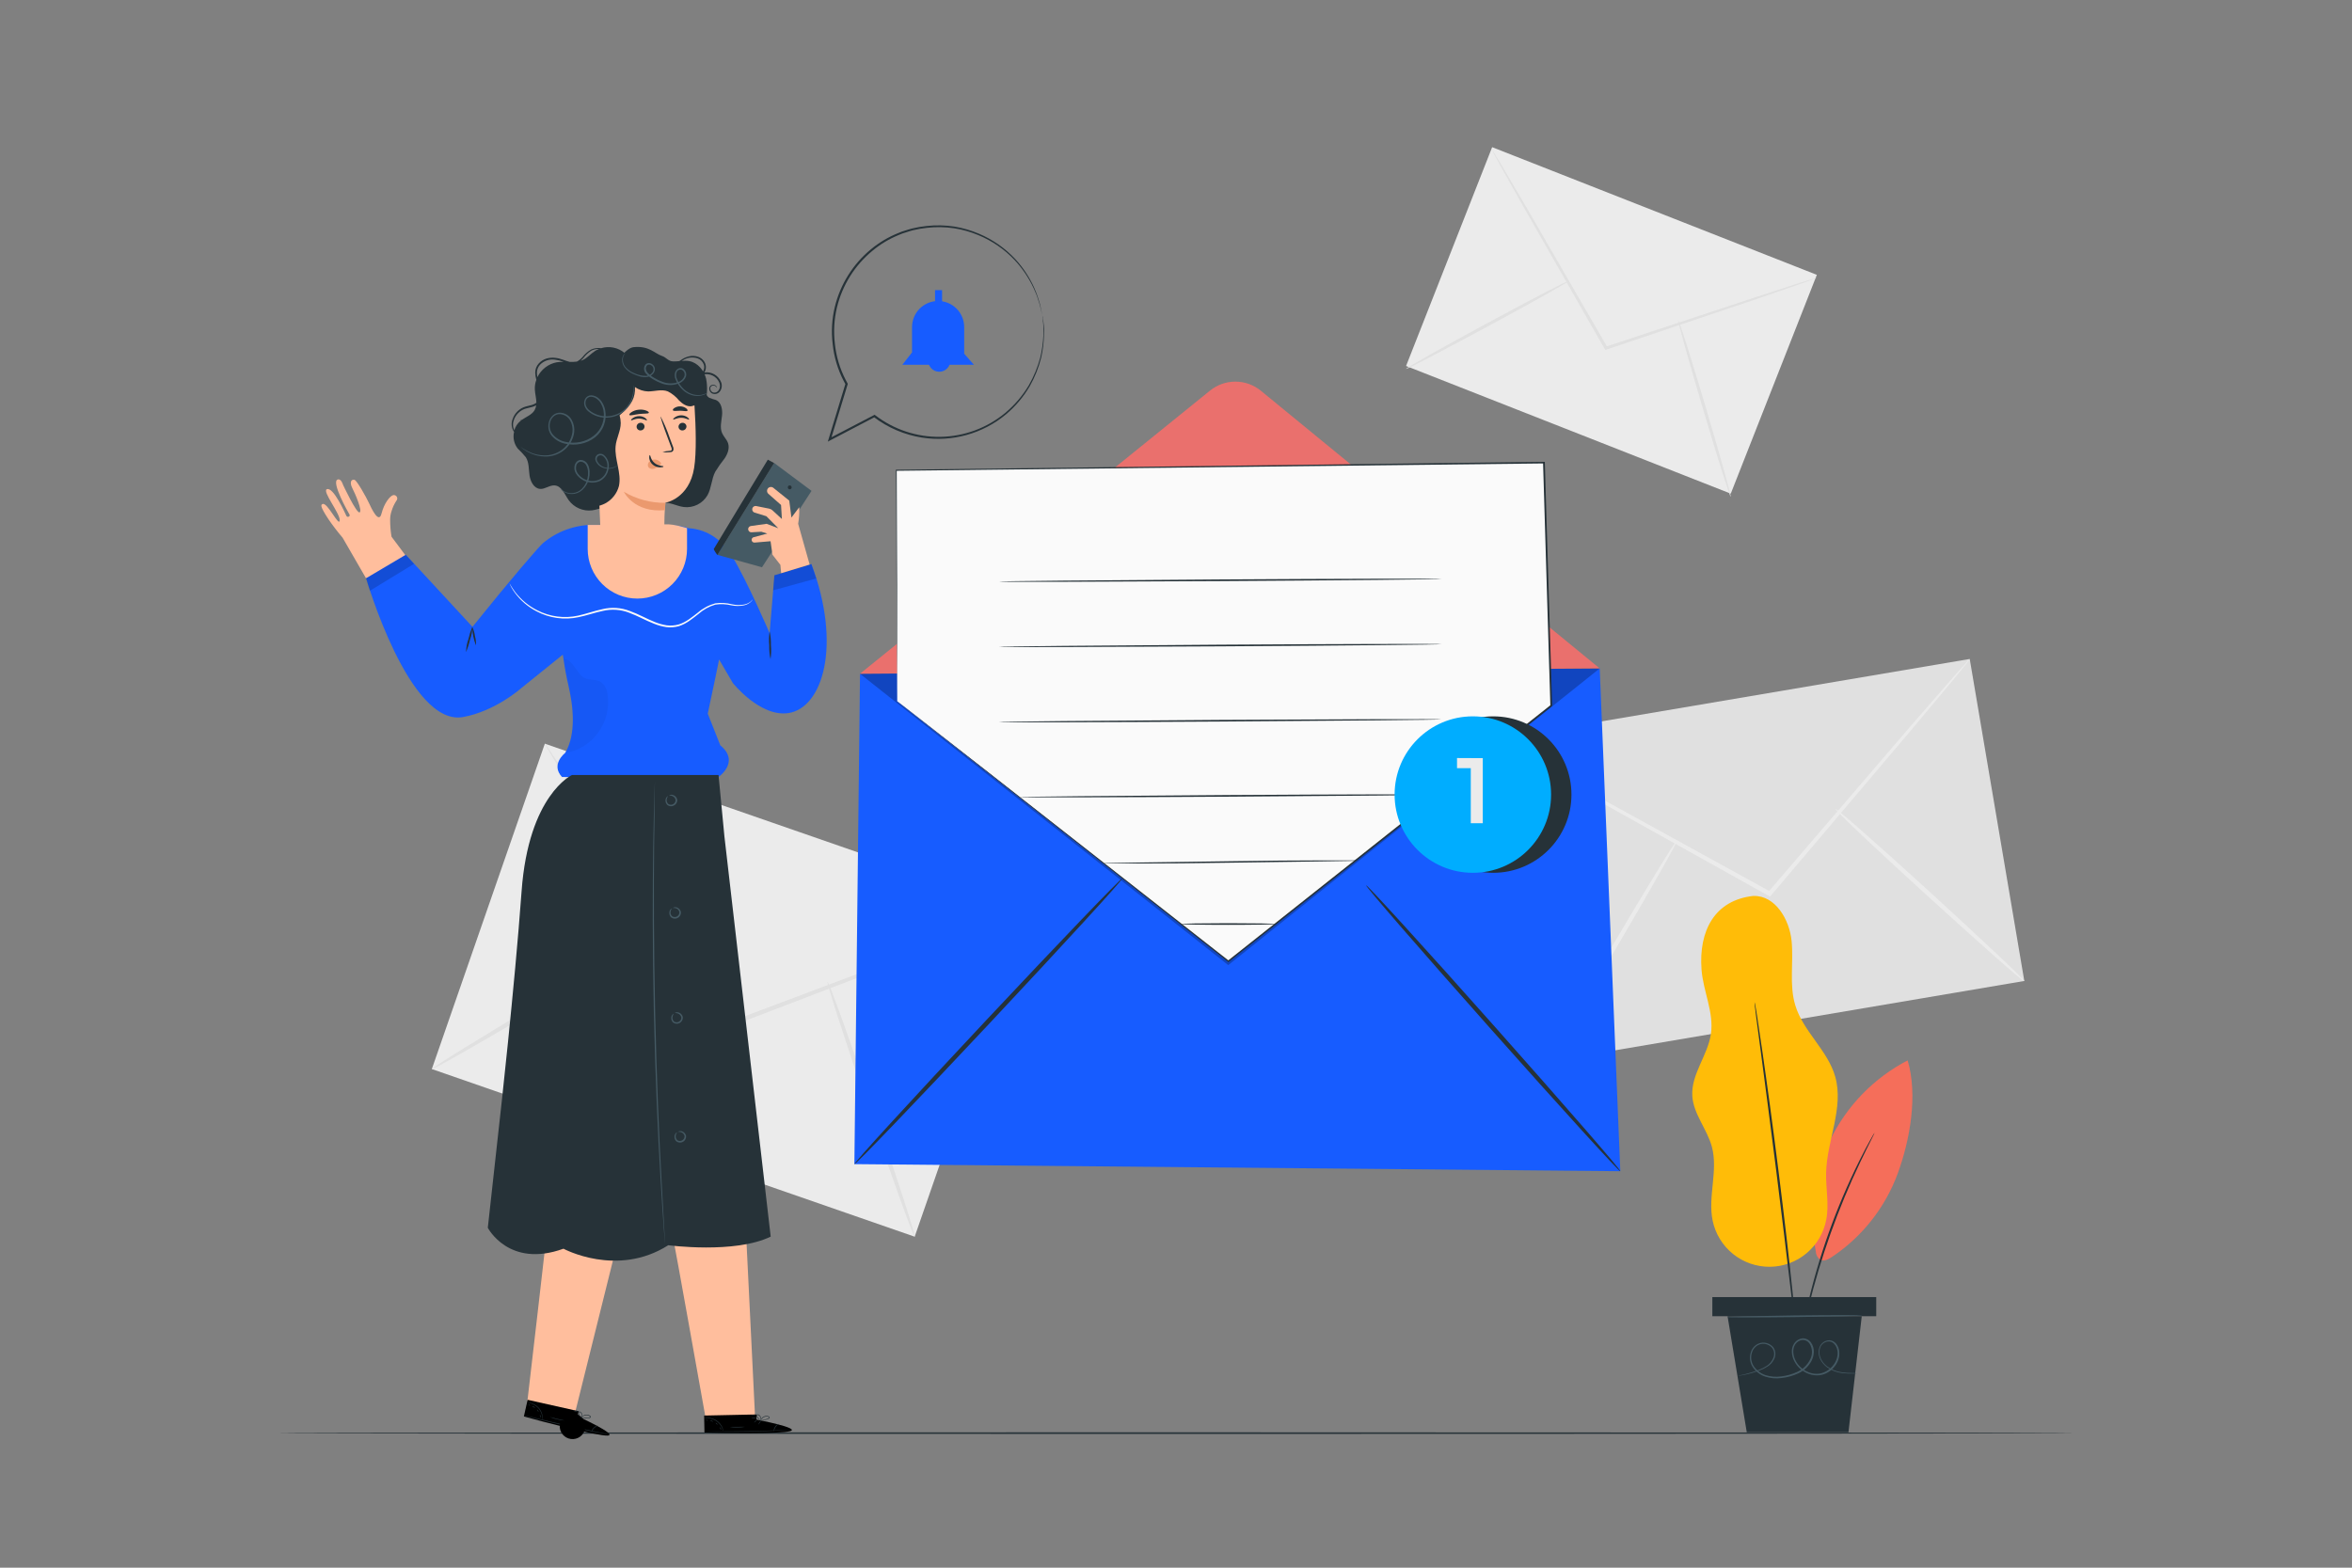 <svg width="180" height="120" viewBox="0 0 180 120" fill="none" xmlns="http://www.w3.org/2000/svg">
<rect x="0" y="0" width="180" height="120" fill="#808080" stroke="none"/>
<path d="M41.697 56.925L33.048 81.832L70.001 94.664L78.65 69.757L41.697 56.925Z" fill="#EBEBEB"/>
<path d="M78.648 69.751C78.502 69.837 78.349 69.908 78.19 69.965L76.848 70.507L71.885 72.449L55.426 78.749L55.289 78.799L55.212 78.677L55.023 78.379L45.538 63.245L42.696 58.637L41.94 57.374C41.847 57.231 41.766 57.079 41.7 56.921C41.813 57.049 41.914 57.188 42 57.336L42.814 58.562L45.749 63.12L55.325 78.199C55.387 78.302 55.452 78.403 55.512 78.497L55.299 78.425L71.796 72.226L76.8 70.38L78.166 69.9C78.321 69.835 78.483 69.785 78.648 69.751Z" fill="#E0E0E0"/>
<path d="M33.048 81.84C32.997 81.756 36.962 79.308 41.901 76.37C46.841 73.433 50.887 71.121 50.937 71.205C50.988 71.289 47.023 73.737 42.081 76.675C37.14 79.613 33.098 81.912 33.048 81.84Z" fill="#E0E0E0"/>
<path d="M63.329 75.146C63.42 75.115 64.989 79.466 66.833 84.844C68.676 90.222 70.094 94.626 70.001 94.658C69.907 94.689 68.34 90.338 66.497 84.959C64.653 79.581 63.235 75.177 63.329 75.146Z" fill="#E0E0E0"/>
<path d="M150.745 50.442L114.179 56.64L118.357 81.287L154.922 75.089L150.745 50.442Z" fill="#E0E0E0"/>
<path d="M150.741 50.452C150.659 50.59 150.564 50.719 150.458 50.839L149.592 51.902L146.352 55.78C143.57 59.061 139.764 63.551 135.552 68.524L135.463 68.63L135.343 68.562L135.05 68.402L120.261 60.151L115.8 57.616L114.6 56.913C114.455 56.838 114.318 56.749 114.192 56.647C114.345 56.703 114.492 56.772 114.633 56.853L115.869 57.503L120.384 59.942L135.221 68.102L135.513 68.263L135.305 68.301L146.186 55.622L149.505 51.813C149.887 51.388 150.189 51.047 150.42 50.788C150.518 50.668 150.625 50.555 150.741 50.452Z" fill="#EBEBEB"/>
<path d="M118.354 81.295C118.274 81.247 120.451 77.402 123.216 72.708C125.981 68.013 128.29 64.245 128.369 64.293C128.448 64.341 126.271 68.184 123.506 72.881C120.742 77.577 118.433 81.341 118.354 81.295Z" fill="#EBEBEB"/>
<path d="M140.472 61.92C140.534 61.853 143.832 64.745 147.809 68.383C151.786 72.022 154.982 75.026 154.918 75.103C154.853 75.18 151.572 72.274 147.581 68.64C143.589 65.007 140.4 61.995 140.472 61.92Z" fill="#EBEBEB"/>
<path d="M114.195 11.265L107.607 28.014L132.457 37.787L139.044 21.038L114.195 11.265Z" fill="#EBEBEB"/>
<path d="M139.036 21.262C138.935 21.318 138.828 21.362 138.717 21.394L137.788 21.73L134.349 22.918L122.947 26.758L122.853 26.789L122.805 26.702L122.685 26.496L116.639 15.91C115.883 14.568 115.269 13.474 114.83 12.689L114.35 11.808C114.289 11.707 114.237 11.601 114.196 11.491C114.271 11.582 114.337 11.679 114.393 11.782C114.523 12 114.695 12.286 114.914 12.641L116.791 15.826C118.365 18.545 120.523 22.265 122.903 26.386L123.023 26.594L122.882 26.539L134.303 22.766L137.759 21.641L138.703 21.36C138.811 21.318 138.923 21.285 139.036 21.262Z" fill="#E0E0E0"/>
<path d="M107.601 28.241C107.568 28.183 110.34 26.621 113.791 24.754C117.242 22.887 120.065 21.423 120.096 21.48C120.127 21.538 117.36 23.1 113.906 24.96C110.453 26.82 107.633 28.301 107.601 28.241Z" fill="#E0E0E0"/>
<path d="M128.438 24.518C128.503 24.498 129.453 27.506 130.56 31.238C131.666 34.97 132.516 38.001 132.451 38.02C132.386 38.039 131.436 35.035 130.329 31.3C129.223 27.566 128.373 24.537 128.438 24.518Z" fill="#E0E0E0"/>
<path d="M158.779 109.699C158.779 109.733 127.982 109.762 90.002 109.762C52.022 109.762 21.221 109.733 21.221 109.699C21.221 109.666 52.01 109.637 90.002 109.637C127.994 109.637 158.779 109.663 158.779 109.699Z" fill="#263238"/>
<path d="M28.008 44.271L31.44 43.054L29.964 41.084C29.891 40.648 29.855 40.207 29.858 39.766C29.859 39.539 29.898 39.313 29.974 39.099C30.057 38.829 30.177 38.572 30.331 38.336C30.369 38.295 30.394 38.244 30.401 38.189C30.408 38.134 30.397 38.078 30.371 38.03C30.344 37.981 30.302 37.942 30.252 37.919C30.202 37.895 30.146 37.888 30.091 37.899C29.851 37.959 29.4 38.506 29.196 39.317C28.992 40.128 28.435 38.933 28.236 38.504C28.037 38.074 27.312 36.768 27.127 36.728C26.858 36.668 26.746 36.946 26.966 37.371C27.187 37.796 27.756 39.12 27.521 39.221C27.286 39.322 26.251 37.109 26.251 37.109C26.251 37.109 26.107 36.6 25.834 36.708C25.339 36.9 26.618 39.168 26.746 39.38C26.834 39.528 26.585 39.646 26.506 39.483C26.426 39.32 25.519 37.253 25.015 37.445C24.629 37.592 26.05 39.32 25.999 39.845C25.949 40.371 25.056 38.427 24.691 38.58C24.557 38.638 24.451 38.7 25.138 39.747C25.474 40.236 25.835 40.708 26.22 41.16L28.013 44.266" fill="#FFBE9D"/>
<path d="M58.898 48.466C58.898 48.466 57.204 44.511 56.035 42.588C54.934 40.779 53.474 40.486 52.697 40.428C52.374 40.329 52.043 40.261 51.708 40.224L45.36 40.174C43.972 40.186 42.632 40.678 41.566 41.566C41.27 41.806 39.074 44.355 36.158 47.983L31.058 42.463L28.018 44.263C28.018 44.263 31.32 55.666 35.458 54.883C37.92 54.425 39.84 52.716 39.84 52.716L43.068 50.115L43.142 50.547C43.207 51.072 43.37 51.922 43.495 52.435C43.884 54.065 44.102 56.211 43.255 57.631C43.255 57.631 42.106 58.512 43.015 59.479H54.979C54.979 59.479 56.674 58.33 55.126 57.053L54.166 54.627L54.792 51.665L55.032 50.479L56.086 52.284C56.086 52.284 58.169 54.905 60.336 54.583C62.94 54.195 64.45 49.45 62.1 43.176L59.268 44.038L58.898 48.466Z" fill="#175CFF"/>
<g opacity="0.4">
<path opacity="0.4" d="M28.008 44.271L28.308 45.221L31.687 43.16L31.049 42.471L28.008 44.271Z" fill="black"/>
</g>
<g opacity="0.2">
<path opacity="0.2" d="M43.253 57.631C43.755 57.556 44.238 57.38 44.671 57.113C45.104 56.847 45.479 56.496 45.773 56.081C46.081 55.663 46.303 55.188 46.426 54.684C46.55 54.18 46.572 53.656 46.493 53.143C46.48 52.961 46.428 52.783 46.342 52.622C46.256 52.461 46.138 52.319 45.993 52.207C45.617 51.967 45.101 52.092 44.709 51.883C44.388 51.713 44.218 51.362 43.989 51.074C43.761 50.786 43.457 50.34 43.126 50.484C43.126 50.484 43.526 52.596 43.702 53.537C43.877 54.477 43.941 55.829 43.603 56.815C43.516 57.099 43.399 57.373 43.253 57.631Z" fill="black"/>
</g>
<path d="M35.669 49.92C35.672 49.582 35.732 49.247 35.846 48.929C35.92 48.601 36.021 48.28 36.149 47.969C36.148 48.307 36.088 48.642 35.971 48.96C35.898 49.288 35.797 49.609 35.669 49.92Z" fill="#263238"/>
<path d="M36.427 49.404C36.245 48.951 36.148 48.468 36.139 47.98C36.249 48.199 36.319 48.436 36.346 48.679C36.414 48.914 36.441 49.159 36.427 49.404Z" fill="#263238"/>
<path d="M59.242 35.434L54.898 42.47L58.315 43.423L62.107 37.574L59.242 35.434Z" fill="#455A64"/>
<path d="M58.971 41.429L59.117 42.459L59.724 43.239L59.784 43.877L61.963 43.215L61.083 40.095C61.153 39.675 61.182 39.248 61.169 38.823L60.569 39.617L60.403 38.321L59.177 37.335C59.145 37.311 59.109 37.294 59.071 37.285C59.032 37.276 58.992 37.274 58.953 37.28C58.914 37.286 58.877 37.3 58.843 37.32C58.809 37.341 58.78 37.368 58.757 37.4C58.715 37.457 58.696 37.528 58.702 37.598C58.707 37.669 58.738 37.736 58.788 37.786L59.775 38.655L59.839 39.727L59.119 39.065C59.049 38.999 58.962 38.954 58.867 38.935L57.876 38.736C57.841 38.729 57.804 38.73 57.769 38.738C57.734 38.746 57.701 38.761 57.672 38.783C57.643 38.804 57.619 38.831 57.601 38.862C57.584 38.894 57.572 38.928 57.569 38.964C57.563 39.024 57.577 39.083 57.61 39.133C57.643 39.183 57.692 39.22 57.749 39.238L58.651 39.514L59.563 40.435L58.67 40.095L57.459 40.265C57.402 40.274 57.35 40.304 57.313 40.348C57.276 40.392 57.256 40.447 57.257 40.505C57.257 40.569 57.282 40.63 57.327 40.675C57.372 40.72 57.433 40.745 57.497 40.745L58.267 40.702L58.721 40.843L57.679 41.12C57.632 41.131 57.591 41.159 57.562 41.198C57.534 41.237 57.52 41.285 57.523 41.333C57.525 41.361 57.531 41.389 57.543 41.414C57.556 41.439 57.573 41.462 57.594 41.481C57.615 41.499 57.639 41.513 57.666 41.522C57.693 41.531 57.721 41.535 57.749 41.532L58.971 41.429Z" fill="#FFBE9D"/>
<g opacity="0.4">
<path opacity="0.4" d="M59.256 44.037L59.163 45.189L62.467 44.28L62.088 43.176L59.256 44.037Z" fill="black"/>
</g>
<path d="M54.898 42.481C54.898 42.481 54.605 42.085 54.629 42.017C54.653 41.95 58.762 35.185 58.762 35.185L59.242 35.444L54.898 42.481Z" fill="#263238"/>
<path d="M60.329 37.2C60.347 37.181 60.37 37.168 60.396 37.161C60.421 37.154 60.448 37.154 60.473 37.16C60.499 37.166 60.522 37.179 60.541 37.198C60.56 37.216 60.574 37.239 60.581 37.264C60.588 37.289 60.589 37.316 60.583 37.342C60.577 37.367 60.564 37.391 60.546 37.41C60.528 37.429 60.506 37.443 60.48 37.451C60.455 37.459 60.429 37.46 60.403 37.454C60.38 37.447 60.358 37.434 60.34 37.417C60.322 37.4 60.309 37.379 60.301 37.355C60.293 37.332 60.29 37.307 60.293 37.282C60.296 37.258 60.305 37.235 60.319 37.214" fill="#263238"/>
<path d="M57.6 45.886C57.569 45.95 57.527 46.008 57.475 46.056C57.325 46.196 57.14 46.293 56.94 46.335C56.623 46.4 56.297 46.4 55.98 46.335C55.577 46.239 55.159 46.22 54.749 46.28C54.268 46.42 53.824 46.666 53.45 47C53.021 47.328 52.567 47.736 51.958 47.928C51.646 48.017 51.319 48.042 50.998 48.003C50.668 47.952 50.346 47.863 50.038 47.736C49.409 47.496 48.806 47.141 48.144 46.901C47.505 46.652 46.806 46.604 46.14 46.762C45.489 46.896 44.88 47.122 44.273 47.242C43.188 47.476 42.055 47.319 41.074 46.8C40.409 46.458 39.834 45.965 39.394 45.36C39.233 45.142 39.099 44.906 38.993 44.657C39.01 44.657 39.125 44.916 39.434 45.332C39.884 45.912 40.458 46.384 41.114 46.714C42.082 47.213 43.193 47.357 44.256 47.122C44.853 46.992 45.456 46.764 46.123 46.625C46.812 46.46 47.536 46.509 48.197 46.767C48.873 47.007 49.478 47.362 50.095 47.607C50.394 47.73 50.707 47.818 51.026 47.868C51.332 47.906 51.642 47.883 51.938 47.801C52.514 47.624 52.965 47.23 53.398 46.901C53.786 46.563 54.247 46.317 54.744 46.181C55.165 46.124 55.594 46.148 56.006 46.253C56.312 46.323 56.629 46.331 56.938 46.277C57.131 46.244 57.313 46.161 57.465 46.037C57.513 45.989 57.558 45.939 57.6 45.886Z" fill="#FAFAFA"/>
<path d="M58.968 50.457C58.893 50.108 58.86 49.751 58.87 49.394C58.836 49.038 58.847 48.68 58.901 48.326C58.976 48.675 59.009 49.032 58.999 49.389C59.032 49.745 59.022 50.104 58.968 50.457Z" fill="#263238"/>
<path d="M51.482 94.586C51.586 95.004 54.034 108.729 54.034 108.729L57.785 108.449L57.098 94.433L51.482 94.586Z" fill="#FFBE9D"/>
<path d="M57.898 108.667L57.886 108.271L53.89 108.355L53.914 109.656H54.154C55.253 109.692 59.746 109.767 60.473 109.548C61.294 109.311 57.898 108.667 57.898 108.667Z" fill="black"/>
<g opacity="0.3">
<path opacity="0.3" d="M55.356 109.598C55.285 109.282 55.097 109.004 54.831 108.821C54.558 108.63 54.226 108.54 53.895 108.569L53.916 109.603L55.356 109.598Z" fill="black"/>
</g>
<g opacity="0.3">
<path opacity="0.3" d="M59.558 109.037C59.558 109.037 60.758 109.332 60.607 109.517C60.456 109.702 55.92 109.786 53.914 109.659V109.575L59.213 109.522C59.213 109.522 59.328 109.049 59.558 109.037Z" fill="black"/>
</g>
<path d="M53.856 109.572H53.923H54.12L54.84 109.589C55.452 109.589 56.294 109.601 57.228 109.589C58.162 109.577 59.004 109.541 59.616 109.509L60.336 109.469L60.53 109.454H60.6H60.53H60.334L59.614 109.481C59.004 109.502 58.159 109.531 57.228 109.545C56.297 109.56 55.452 109.565 54.84 109.565H53.856V109.572Z" fill="#263238"/>
<path d="M59.218 109.577C59.246 109.464 59.289 109.355 59.345 109.253C59.414 109.156 59.494 109.068 59.585 108.991C59.464 109.033 59.362 109.118 59.302 109.231C59.23 109.331 59.2 109.455 59.218 109.577Z" fill="#263238"/>
<path d="M58.032 109.044C58.032 109.044 58.097 108.986 58.154 108.9C58.212 108.814 58.246 108.739 58.234 108.732C58.222 108.725 58.169 108.79 58.114 108.876C58.058 108.962 58.02 109.037 58.032 109.044Z" fill="#263238"/>
<path d="M57.705 108.89C57.705 108.89 57.777 108.859 57.844 108.802C57.912 108.744 57.957 108.689 57.95 108.679C57.943 108.67 57.878 108.71 57.811 108.768C57.744 108.826 57.696 108.883 57.705 108.89Z" fill="#263238"/>
<path d="M57.494 108.545C57.561 108.568 57.633 108.575 57.703 108.567C57.773 108.574 57.843 108.566 57.909 108.543C57.842 108.521 57.771 108.514 57.7 108.521C57.631 108.516 57.561 108.524 57.494 108.545Z" fill="#263238"/>
<path d="M57.42 108.3C57.492 108.344 57.576 108.365 57.66 108.36C57.742 108.372 57.825 108.359 57.9 108.324C57.82 108.318 57.74 108.318 57.66 108.324C57.581 108.309 57.501 108.301 57.42 108.3Z" fill="#263238"/>
<path d="M58.159 108.721C58.244 108.734 58.331 108.734 58.416 108.721C58.507 108.709 58.597 108.688 58.685 108.658C58.739 108.644 58.792 108.623 58.841 108.596C58.855 108.588 58.868 108.578 58.879 108.565C58.889 108.552 58.896 108.537 58.901 108.521C58.905 108.503 58.904 108.485 58.896 108.468C58.889 108.451 58.876 108.437 58.86 108.428C58.763 108.383 58.653 108.372 58.548 108.397C58.444 108.422 58.351 108.481 58.284 108.565C58.246 108.612 58.219 108.667 58.205 108.725C58.205 108.766 58.205 108.79 58.205 108.79C58.228 108.716 58.265 108.646 58.315 108.586C58.373 108.521 58.448 108.474 58.531 108.449C58.631 108.416 58.74 108.421 58.836 108.464C58.877 108.49 58.862 108.536 58.819 108.56C58.773 108.585 58.725 108.605 58.675 108.62C58.59 108.65 58.502 108.673 58.414 108.689C58.258 108.721 58.159 108.721 58.159 108.721Z" fill="#263238"/>
<path d="M58.226 108.72C58.254 108.669 58.263 108.61 58.25 108.554C58.241 108.491 58.217 108.432 58.178 108.381C58.155 108.345 58.123 108.316 58.085 108.295C58.047 108.275 58.005 108.264 57.962 108.264C57.95 108.266 57.938 108.27 57.928 108.277C57.917 108.284 57.908 108.292 57.901 108.303C57.893 108.313 57.888 108.325 57.886 108.337C57.883 108.349 57.883 108.362 57.886 108.374C57.892 108.412 57.908 108.449 57.931 108.48C57.967 108.532 58.008 108.58 58.056 108.621C58.097 108.664 58.148 108.696 58.205 108.715C58.205 108.715 58.152 108.674 58.08 108.6C58.038 108.557 58.001 108.509 57.969 108.458C57.934 108.41 57.907 108.319 57.969 108.307C58.003 108.31 58.036 108.321 58.065 108.338C58.095 108.355 58.12 108.378 58.14 108.405C58.177 108.45 58.202 108.502 58.214 108.559C58.224 108.612 58.228 108.666 58.226 108.72Z" fill="#263238"/>
<path d="M53.914 108.559C53.914 108.559 54.029 108.547 54.209 108.559C54.441 108.582 54.663 108.665 54.854 108.799C55.038 108.93 55.181 109.109 55.267 109.317C55.332 109.476 55.339 109.581 55.349 109.581C55.354 109.557 55.354 109.531 55.349 109.507C55.34 109.439 55.325 109.372 55.303 109.308C55.222 109.088 55.077 108.898 54.886 108.763C54.688 108.622 54.456 108.539 54.214 108.523C54.141 108.516 54.068 108.516 53.995 108.523C53.94 108.547 53.914 108.554 53.914 108.559Z" fill="#263238"/>
<path d="M55.848 109.229C56.04 109.268 56.236 109.282 56.431 109.272C56.626 109.278 56.821 109.26 57.012 109.219C57.012 109.205 56.751 109.219 56.429 109.219C56.107 109.219 55.85 109.217 55.848 109.229Z" fill="#263238"/>
<path d="M55.068 109.243C55.068 109.243 55.09 109.293 55.118 109.348C55.147 109.404 55.161 109.452 55.176 109.452C55.19 109.452 55.195 109.392 55.161 109.329C55.128 109.267 55.078 109.233 55.068 109.243Z" fill="#263238"/>
<path d="M54.768 108.908C54.768 108.908 54.785 108.956 54.826 108.994C54.867 109.032 54.91 109.056 54.919 109.047C54.929 109.037 54.903 108.999 54.859 108.96C54.816 108.922 54.775 108.9 54.768 108.908Z" fill="#263238"/>
<path d="M54.343 108.761C54.343 108.773 54.398 108.773 54.458 108.79C54.518 108.807 54.559 108.836 54.569 108.829C54.578 108.821 54.545 108.769 54.473 108.747C54.401 108.725 54.338 108.749 54.343 108.761Z" fill="#263238"/>
<path d="M54.041 108.694C54.041 108.694 54.06 108.723 54.093 108.735C54.127 108.747 54.158 108.747 54.163 108.735C54.168 108.723 54.144 108.703 54.11 108.691C54.077 108.679 54.045 108.682 54.041 108.694Z" fill="#263238"/>
<path d="M41.94 93.441C41.921 93.871 40.363 107.237 40.363 107.237L44.033 108.05L47.419 94.433L41.94 93.441Z" fill="#FFBE9D"/>
<path d="M44.198 108.406L44.282 108.022L40.38 107.15L40.094 108.42L40.334 108.487C41.393 108.785 45.739 109.927 46.5 109.886C47.345 109.841 44.198 108.406 44.198 108.406Z" fill="black"/>
<g opacity="0.3">
<path opacity="0.3" d="M41.52 108.72C41.527 108.396 41.411 108.081 41.196 107.839C40.976 107.588 40.676 107.422 40.346 107.371L40.121 108.381L41.52 108.72Z" fill="black"/>
</g>
<g opacity="0.3">
<path opacity="0.3" d="M45.725 109.162C45.725 109.162 46.812 109.733 46.629 109.882C46.447 110.031 42.014 109.025 40.094 108.425L40.118 108.346L45.278 109.546C45.278 109.546 45.497 109.119 45.725 109.162Z" fill="black"/>
</g>
<path d="M40.059 108.324L40.123 108.346L40.313 108.401L41.011 108.588C41.604 108.742 42.423 108.946 43.332 109.152C44.242 109.359 45.07 109.529 45.67 109.644L46.39 109.776L46.584 109.807H46.654L46.587 109.791L46.395 109.75L45.675 109.603C45.075 109.479 44.249 109.306 43.339 109.099C42.43 108.893 41.611 108.694 41.016 108.547L40.32 108.384L40.128 108.339C40.106 108.33 40.082 108.326 40.059 108.324Z" fill="#263238"/>
<path d="M45.264 109.605C45.319 109.502 45.387 109.407 45.466 109.32C45.557 109.243 45.657 109.177 45.763 109.123C45.637 109.137 45.519 109.196 45.432 109.289C45.337 109.369 45.277 109.482 45.264 109.605Z" fill="#263238"/>
<path d="M44.239 108.807C44.239 108.807 44.319 108.766 44.393 108.694C44.467 108.622 44.52 108.56 44.511 108.552C44.501 108.545 44.434 108.593 44.359 108.663C44.285 108.732 44.23 108.797 44.239 108.807Z" fill="#263238"/>
<path d="M43.958 108.581C44.014 108.576 44.068 108.557 44.114 108.526C44.194 108.485 44.254 108.442 44.246 108.432C44.239 108.422 44.169 108.444 44.09 108.485C44.011 108.526 43.953 108.569 43.958 108.581Z" fill="#263238"/>
<path d="M43.836 108.194C43.585 108.189 43.342 108.281 43.156 108.451C42.971 108.62 42.857 108.854 42.839 109.105C42.821 109.355 42.9 109.603 43.059 109.798C43.218 109.992 43.446 110.118 43.695 110.149C43.944 110.181 44.196 110.116 44.398 109.967C44.601 109.818 44.739 109.598 44.784 109.351C44.829 109.104 44.777 108.849 44.64 108.638C44.502 108.428 44.289 108.279 44.045 108.22C43.978 108.197 43.907 108.188 43.836 108.194Z" fill="black"/>
<path d="M43.822 107.938C43.88 107.995 43.953 108.034 44.033 108.05C44.109 108.081 44.192 108.089 44.273 108.074C44.2 108.045 44.125 108.022 44.047 108.007C43.974 107.978 43.899 107.955 43.822 107.938Z" fill="#263238"/>
<path d="M44.441 108.521C44.518 108.551 44.599 108.568 44.681 108.573C44.773 108.582 44.867 108.582 44.959 108.573C45.014 108.571 45.069 108.563 45.123 108.549C45.155 108.541 45.184 108.52 45.202 108.492C45.209 108.475 45.212 108.456 45.209 108.438C45.206 108.419 45.197 108.402 45.185 108.389C45.1 108.322 44.996 108.286 44.889 108.286C44.781 108.286 44.677 108.322 44.592 108.389C44.543 108.425 44.503 108.472 44.474 108.525C44.455 108.561 44.453 108.585 44.455 108.585C44.496 108.519 44.549 108.461 44.611 108.415C44.682 108.366 44.765 108.337 44.851 108.333C44.956 108.324 45.061 108.355 45.144 108.42C45.178 108.456 45.144 108.494 45.103 108.509C45.054 108.522 45.003 108.531 44.952 108.535C44.862 108.541 44.771 108.541 44.681 108.535C44.537 108.533 44.443 108.513 44.441 108.521Z" fill="#263238"/>
<path d="M44.503 108.545C44.503 108.545 44.556 108.5 44.568 108.392C44.573 108.328 44.562 108.265 44.537 108.207C44.522 108.166 44.498 108.13 44.466 108.101C44.434 108.072 44.396 108.052 44.354 108.041C44.342 108.04 44.329 108.042 44.318 108.047C44.306 108.051 44.295 108.057 44.286 108.066C44.277 108.074 44.269 108.085 44.264 108.096C44.259 108.108 44.256 108.12 44.256 108.132C44.253 108.171 44.26 108.21 44.275 108.245C44.297 108.304 44.326 108.36 44.362 108.411C44.392 108.462 44.434 108.505 44.484 108.538C44.484 108.538 44.443 108.485 44.39 108.396C44.361 108.344 44.336 108.29 44.316 108.233C44.292 108.176 44.29 108.082 44.354 108.087C44.419 108.092 44.47 108.166 44.496 108.221C44.521 108.274 44.534 108.331 44.534 108.389C44.53 108.442 44.519 108.494 44.503 108.545Z" fill="#263238"/>
<path d="M40.356 107.355C40.356 107.355 40.469 107.369 40.642 107.429C40.862 107.504 41.059 107.635 41.213 107.808C41.36 107.98 41.456 108.19 41.491 108.413C41.501 108.504 41.506 108.595 41.506 108.687C41.506 108.687 41.518 108.66 41.522 108.615C41.53 108.546 41.53 108.477 41.522 108.408C41.496 108.177 41.401 107.959 41.249 107.782C41.088 107.601 40.88 107.468 40.649 107.398C40.578 107.377 40.506 107.362 40.433 107.355C40.407 107.35 40.381 107.35 40.356 107.355Z" fill="#263238"/>
<path d="M42.074 108.466C42.251 108.55 42.437 108.61 42.629 108.646C42.817 108.698 43.011 108.727 43.207 108.733C43.207 108.721 42.95 108.677 42.641 108.603C42.331 108.529 42.079 108.454 42.074 108.466Z" fill="#263238"/>
<path d="M41.313 108.293C41.313 108.293 41.313 108.348 41.337 108.408C41.361 108.468 41.354 108.518 41.369 108.521C41.383 108.523 41.402 108.468 41.386 108.401C41.369 108.334 41.323 108.286 41.313 108.293Z" fill="#263238"/>
<path d="M41.1 107.897C41.1 107.897 41.1 107.948 41.138 107.993C41.176 108.039 41.205 108.073 41.215 108.068C41.224 108.063 41.215 108.017 41.179 107.972C41.143 107.926 41.112 107.89 41.1 107.897Z" fill="#263238"/>
<path d="M40.723 107.652C40.723 107.667 40.776 107.676 40.829 107.707C40.882 107.739 40.917 107.777 40.929 107.772C40.941 107.767 40.929 107.707 40.853 107.669C40.776 107.631 40.723 107.64 40.723 107.652Z" fill="#263238"/>
<path d="M40.447 107.521C40.447 107.521 40.459 107.554 40.488 107.573C40.517 107.593 40.548 107.6 40.555 107.588C40.562 107.576 40.555 107.554 40.514 107.535C40.474 107.516 40.455 107.506 40.447 107.521Z" fill="#263238"/>
<path d="M55.716 33.917C55.617 33.632 55.375 33.418 55.258 33.14C55.082 32.722 55.212 32.249 55.258 31.8C55.303 31.352 55.209 30.804 54.799 30.62C54.62 30.573 54.443 30.514 54.271 30.444C53.95 30.243 53.966 29.787 53.938 29.41C53.918 29.161 53.855 28.917 53.75 28.69L53.818 28.668C54.061 28.61 54.317 28.638 54.541 28.749C54.765 28.86 54.943 29.047 55.044 29.276C55.088 29.372 55.108 29.477 55.1 29.582C55.093 29.688 55.058 29.79 55.001 29.878C54.951 29.952 54.879 30.007 54.794 30.034C54.71 30.062 54.618 30.06 54.535 30.029C54.471 29.996 54.419 29.942 54.388 29.876C54.357 29.81 54.349 29.735 54.365 29.664C54.385 29.613 54.422 29.57 54.47 29.543C54.518 29.516 54.574 29.506 54.629 29.516C54.665 29.519 54.7 29.529 54.732 29.547C54.764 29.565 54.792 29.59 54.813 29.619C54.842 29.662 54.845 29.693 54.849 29.691C54.854 29.688 54.849 29.66 54.849 29.607C54.829 29.568 54.8 29.535 54.765 29.509C54.729 29.484 54.688 29.467 54.645 29.46C54.584 29.449 54.52 29.454 54.461 29.475C54.424 29.489 54.39 29.51 54.362 29.539C54.334 29.567 54.313 29.601 54.3 29.638C54.272 29.729 54.277 29.826 54.313 29.914C54.35 30.001 54.415 30.074 54.499 30.118C54.604 30.164 54.721 30.172 54.831 30.142C54.942 30.111 55.038 30.043 55.104 29.95C55.177 29.846 55.222 29.726 55.234 29.599C55.247 29.473 55.227 29.346 55.176 29.23C55.075 28.987 54.897 28.784 54.668 28.654C54.439 28.523 54.174 28.473 53.913 28.51C53.97 28.415 54.006 28.309 54.019 28.199C54.031 28.089 54.021 27.977 53.988 27.872C53.944 27.743 53.871 27.626 53.775 27.529C53.679 27.433 53.562 27.36 53.434 27.315C53.208 27.232 52.963 27.219 52.73 27.276C52.533 27.324 52.346 27.405 52.176 27.516C52.02 27.617 51.9 27.728 51.785 27.802C51.689 27.871 51.578 27.914 51.461 27.927C51.36 27.936 51.259 27.915 51.17 27.867C51.17 27.867 51.245 27.982 51.463 27.982C51.592 27.978 51.717 27.939 51.825 27.869C51.953 27.797 52.08 27.689 52.229 27.6C52.395 27.485 52.587 27.409 52.787 27.38C52.988 27.35 53.193 27.367 53.386 27.43C53.497 27.468 53.598 27.531 53.681 27.614C53.764 27.698 53.827 27.799 53.865 27.91C53.901 28.022 53.904 28.141 53.875 28.254C53.846 28.368 53.785 28.47 53.7 28.551C53.578 28.33 53.399 28.146 53.181 28.018C52.702 27.747 51.981 27.879 51.742 28.373L47.803 27.02C47.556 26.812 47.261 26.67 46.945 26.607C46.628 26.543 46.301 26.561 45.993 26.657L45.912 26.643C45.684 26.622 45.455 26.66 45.247 26.753C44.986 26.9 44.758 27.099 44.578 27.339C44.469 27.463 44.342 27.569 44.201 27.653C44.176 27.664 44.15 27.674 44.124 27.682C43.95 27.702 43.774 27.708 43.598 27.701C43.267 27.624 42.924 27.435 42.516 27.394C42.288 27.363 42.056 27.38 41.834 27.442C41.599 27.511 41.388 27.645 41.225 27.828C41.053 28.02 40.959 28.269 40.961 28.527C40.964 28.712 40.993 28.895 41.047 29.072C40.959 29.309 40.919 29.562 40.932 29.816C40.949 30.149 41.045 30.5 41.05 30.826C40.953 30.901 40.843 30.958 40.725 30.992C40.519 31.056 40.296 31.088 40.085 31.169C39.887 31.25 39.709 31.372 39.562 31.527C39.416 31.682 39.304 31.867 39.235 32.069C39.169 32.231 39.144 32.406 39.163 32.579C39.181 32.753 39.242 32.919 39.341 33.063C39.29 33.282 39.289 33.509 39.337 33.729C39.385 33.948 39.482 34.155 39.619 34.332C39.838 34.54 40.044 34.76 40.236 34.992C40.495 35.393 40.457 35.909 40.524 36.382C40.591 36.855 40.862 37.392 41.34 37.424C41.724 37.448 42.06 37.126 42.453 37.157C42.991 37.2 43.212 37.846 43.524 38.288C43.725 38.565 43.997 38.783 44.312 38.92C44.626 39.057 44.972 39.107 45.312 39.065C45.792 39 46.286 38.741 46.764 38.861C47.366 39.015 47.724 39.72 48.346 39.809C48.801 39.874 49.226 39.569 49.567 39.257C49.908 38.945 50.251 38.585 50.707 38.504C51.254 38.405 51.782 38.744 52.334 38.811C52.693 38.854 53.056 38.79 53.378 38.629C53.701 38.467 53.969 38.214 54.149 37.901C54.451 37.352 54.449 36.677 54.734 36.118C54.953 35.762 55.193 35.419 55.454 35.093C55.68 34.755 55.855 34.32 55.716 33.917ZM39.924 32.146C39.88 32.136 39.834 32.136 39.789 32.146C39.789 32.146 39.83 32.146 39.898 32.172L39.823 32.228C39.598 32.415 39.436 32.666 39.358 32.948C39.298 32.82 39.265 32.682 39.261 32.541C39.257 32.4 39.282 32.26 39.334 32.129C39.4 31.945 39.504 31.777 39.639 31.637C39.775 31.496 39.939 31.386 40.121 31.313C40.313 31.241 40.531 31.21 40.754 31.143C40.851 31.116 40.943 31.074 41.028 31.02C41.018 31.151 40.979 31.278 40.915 31.392C40.709 31.75 40.272 31.901 39.924 32.146ZM42.612 27.73C42.293 27.79 41.992 27.925 41.735 28.122C41.477 28.32 41.27 28.575 41.129 28.868C41.104 28.76 41.091 28.649 41.09 28.539C41.089 28.315 41.17 28.098 41.318 27.929C41.467 27.773 41.651 27.655 41.855 27.586C42.059 27.517 42.277 27.499 42.489 27.533C42.711 27.562 42.927 27.618 43.135 27.699C42.96 27.696 42.785 27.706 42.612 27.73ZM44.587 27.564C44.539 27.586 44.489 27.6 44.441 27.617C44.511 27.554 44.577 27.486 44.64 27.416C44.81 27.183 45.023 26.986 45.269 26.835C45.45 26.746 45.65 26.703 45.852 26.71C45.748 26.748 45.648 26.797 45.554 26.856C45.218 27.072 44.952 27.396 44.587 27.564Z" fill="#263238"/>
<path d="M53.124 35.808C53.311 34.628 53.254 32.688 53.153 31.102C53.132 30.764 53.042 30.433 52.89 30.131C52.738 29.828 52.526 29.559 52.267 29.341C52.009 29.122 51.708 28.958 51.385 28.859C51.061 28.759 50.72 28.726 50.383 28.762L46.258 29.199C46.05 29.22 45.857 29.32 45.719 29.477C45.581 29.634 45.507 29.837 45.511 30.046L45.936 40.181H44.976V42.017C44.976 43.025 45.377 43.992 46.09 44.705C46.803 45.418 47.769 45.819 48.778 45.819C49.786 45.819 50.753 45.418 51.466 44.705C52.179 43.992 52.579 43.025 52.579 42.017V40.428C52.579 40.428 51.59 40.104 50.99 40.138H50.844C50.844 39.209 50.921 38.482 50.921 38.482C50.921 38.482 52.747 38.187 53.124 35.808Z" fill="#FFBE9D"/>
<path d="M52.536 32.64C52.536 32.719 52.505 32.796 52.45 32.853C52.395 32.91 52.32 32.944 52.241 32.947C52.202 32.951 52.163 32.946 52.126 32.934C52.088 32.922 52.054 32.902 52.025 32.876C51.995 32.85 51.972 32.819 51.955 32.784C51.938 32.749 51.928 32.71 51.926 32.671C51.926 32.592 51.957 32.516 52.012 32.458C52.067 32.401 52.142 32.367 52.221 32.364C52.26 32.361 52.299 32.366 52.336 32.378C52.373 32.391 52.407 32.41 52.437 32.436C52.466 32.462 52.49 32.493 52.507 32.528C52.524 32.563 52.534 32.601 52.536 32.64Z" fill="#263238"/>
<path d="M52.733 32.112C52.694 32.15 52.464 31.98 52.135 31.98C51.806 31.98 51.566 32.145 51.53 32.105C51.494 32.064 51.552 32.016 51.657 31.939C51.799 31.842 51.966 31.79 52.138 31.79C52.31 31.789 52.478 31.843 52.617 31.944C52.716 32.02 52.752 32.093 52.733 32.112Z" fill="#263238"/>
<path d="M49.327 32.64C49.328 32.719 49.297 32.796 49.243 32.853C49.188 32.91 49.113 32.944 49.034 32.947C48.995 32.951 48.956 32.946 48.919 32.934C48.882 32.922 48.848 32.902 48.818 32.876C48.789 32.85 48.765 32.819 48.748 32.784C48.731 32.749 48.722 32.71 48.72 32.671C48.718 32.592 48.748 32.515 48.803 32.458C48.858 32.4 48.933 32.367 49.013 32.364C49.051 32.361 49.09 32.366 49.127 32.378C49.164 32.391 49.199 32.41 49.228 32.436C49.257 32.462 49.281 32.493 49.298 32.528C49.315 32.563 49.325 32.601 49.327 32.64Z" fill="#263238"/>
<path d="M49.507 32.172C49.469 32.213 49.238 32.042 48.91 32.042C48.581 32.042 48.341 32.208 48.305 32.167C48.269 32.126 48.326 32.078 48.432 32.001C48.572 31.903 48.74 31.851 48.912 31.853C49.084 31.85 49.253 31.904 49.392 32.006C49.49 32.083 49.526 32.16 49.507 32.172Z" fill="#263238"/>
<path d="M50.698 34.606C50.871 34.552 51.05 34.52 51.231 34.51C51.315 34.51 51.394 34.486 51.408 34.428C51.413 34.345 51.394 34.261 51.353 34.188C51.274 33.987 51.192 33.773 51.113 33.55C50.77 32.643 50.52 31.896 50.559 31.882C50.83 32.403 51.06 32.945 51.247 33.502C51.329 33.727 51.408 33.939 51.487 34.145C51.54 34.246 51.556 34.363 51.531 34.474C51.518 34.503 51.499 34.53 51.475 34.551C51.451 34.572 51.422 34.588 51.391 34.596C51.345 34.609 51.298 34.615 51.25 34.615C51.066 34.636 50.881 34.633 50.698 34.606Z" fill="#263238"/>
<path d="M50.925 38.489C49.806 38.506 48.703 38.212 47.741 37.64C47.741 37.64 48.514 39.274 50.892 39.051L50.925 38.489Z" fill="#EB996E"/>
<path d="M50.558 35.397C50.496 35.319 50.414 35.257 50.322 35.218C50.229 35.18 50.128 35.165 50.028 35.176C49.956 35.183 49.885 35.205 49.821 35.239C49.758 35.274 49.701 35.321 49.656 35.378C49.612 35.433 49.586 35.499 49.581 35.57C49.576 35.64 49.593 35.709 49.63 35.769C49.683 35.827 49.752 35.868 49.828 35.888C49.904 35.907 49.985 35.903 50.059 35.877C50.213 35.825 50.356 35.744 50.479 35.637C50.516 35.611 50.548 35.577 50.573 35.539C50.585 35.521 50.592 35.5 50.592 35.478C50.592 35.456 50.585 35.434 50.573 35.416" fill="#EB996E"/>
<path d="M49.733 34.834C49.786 34.834 49.786 35.187 50.09 35.439C50.395 35.691 50.774 35.652 50.777 35.703C50.779 35.753 50.693 35.772 50.537 35.777C50.328 35.78 50.126 35.708 49.966 35.576C49.81 35.45 49.71 35.268 49.687 35.069C49.68 34.92 49.709 34.832 49.733 34.834Z" fill="#263238"/>
<path d="M49.654 31.598C49.622 31.687 49.294 31.644 48.91 31.692C48.526 31.74 48.214 31.843 48.163 31.761C48.139 31.725 48.194 31.641 48.319 31.555C48.485 31.446 48.676 31.379 48.874 31.361C49.071 31.337 49.27 31.36 49.457 31.428C49.598 31.485 49.68 31.555 49.654 31.598Z" fill="#263238"/>
<path d="M52.613 31.44C52.555 31.514 52.327 31.44 52.056 31.44C51.785 31.44 51.554 31.49 51.502 31.411C51.478 31.372 51.502 31.298 51.614 31.228C51.749 31.143 51.906 31.1 52.066 31.106C52.225 31.108 52.381 31.16 52.51 31.255C52.606 31.327 52.637 31.404 52.613 31.44Z" fill="#263238"/>
<path d="M54.038 28.98C53.875 28.346 53.395 27.761 52.752 27.641C52.332 27.564 51.902 27.686 51.477 27.66C51.125 27.639 50.997 27.358 50.664 27.247C50.107 27.065 49.68 26.446 48.477 26.575C48.156 26.611 47.743 26.983 47.448 27.406C46.987 27.206 46.38 27.42 46.049 27.567C45.36 27.866 44.93 28.642 44.793 29.429C44.657 30.216 44.769 31.025 44.88 31.817C44.93 32.177 44.981 32.537 45.033 32.902C45.053 33.142 45.117 33.376 45.223 33.593L44.676 38.681C44.95 38.769 45.239 38.799 45.525 38.772C45.811 38.744 46.089 38.658 46.341 38.52C46.593 38.381 46.814 38.193 46.99 37.966C47.167 37.739 47.296 37.478 47.369 37.2C47.58 36.199 47.023 35.182 47.112 34.162C47.165 33.554 47.508 32.99 47.505 32.381C47.502 32.181 47.472 31.981 47.419 31.788C48.379 31.003 48.633 30.372 48.593 29.628C48.889 29.835 49.239 29.951 49.601 29.962C50.109 29.962 50.64 29.77 51.115 29.962C51.442 30.129 51.731 30.363 51.962 30.648C52.224 30.907 52.562 31.145 52.922 31.095C53.094 31.054 53.262 30.995 53.421 30.919C53.502 30.881 53.589 30.862 53.678 30.862C53.767 30.862 53.855 30.881 53.935 30.919C54.129 30.291 54.165 29.625 54.038 28.98Z" fill="#263238"/>
<path d="M39.821 34.19C40.067 34.369 40.332 34.52 40.61 34.642C40.937 34.779 41.288 34.853 41.642 34.86C42.113 34.873 42.575 34.734 42.96 34.464C43.191 34.304 43.386 34.098 43.533 33.858C43.679 33.618 43.773 33.351 43.81 33.072C43.847 32.763 43.784 32.45 43.63 32.179C43.55 32.041 43.437 31.924 43.3 31.84C43.164 31.756 43.009 31.708 42.85 31.699C42.687 31.695 42.527 31.748 42.398 31.848C42.268 31.957 42.171 32.101 42.12 32.263C42.063 32.43 42.05 32.609 42.082 32.783C42.114 32.956 42.19 33.118 42.302 33.254C42.547 33.539 42.877 33.736 43.243 33.816C43.621 33.905 44.014 33.912 44.395 33.835C44.777 33.759 45.137 33.595 45.444 33.355C45.742 33.125 45.967 32.814 46.094 32.46C46.219 32.119 46.249 31.751 46.181 31.394C46.148 31.226 46.088 31.064 46.003 30.914C45.925 30.765 45.815 30.635 45.679 30.535C45.554 30.436 45.4 30.378 45.24 30.37C45.166 30.367 45.092 30.385 45.028 30.421C44.963 30.458 44.909 30.511 44.873 30.576C44.803 30.708 44.787 30.862 44.827 31.006C44.873 31.148 44.956 31.277 45.067 31.378C45.462 31.712 45.968 31.886 46.485 31.866C47.002 31.846 47.493 31.633 47.861 31.27C48.108 31.015 48.288 30.703 48.386 30.362C48.467 30.071 48.492 29.766 48.461 29.465C48.483 29.543 48.496 29.624 48.499 29.705C48.516 29.933 48.495 30.163 48.437 30.384C48.342 30.736 48.162 31.06 47.914 31.327C47.575 31.68 47.123 31.902 46.637 31.954C46.344 31.992 46.046 31.967 45.762 31.883C45.479 31.798 45.217 31.654 44.993 31.462C44.868 31.348 44.777 31.203 44.729 31.042C44.68 30.869 44.7 30.684 44.784 30.526C44.83 30.443 44.898 30.375 44.98 30.328C45.062 30.281 45.155 30.258 45.25 30.259C45.435 30.267 45.614 30.332 45.761 30.446C45.91 30.556 46.032 30.698 46.118 30.862C46.211 31.025 46.277 31.203 46.313 31.387C46.388 31.766 46.357 32.158 46.224 32.52C46.09 32.899 45.851 33.231 45.535 33.48C45.211 33.73 44.833 33.901 44.431 33.979C44.034 34.058 43.625 34.051 43.231 33.958C42.838 33.87 42.484 33.658 42.221 33.353C42.097 33.198 42.014 33.014 41.981 32.818C41.951 32.625 41.967 32.428 42.026 32.242C42.084 32.054 42.195 31.888 42.346 31.762C42.498 31.644 42.686 31.583 42.878 31.589C43.059 31.599 43.233 31.654 43.386 31.75C43.539 31.845 43.665 31.978 43.752 32.136C43.915 32.428 43.982 32.764 43.942 33.096C43.902 33.389 43.8 33.669 43.644 33.92C43.489 34.17 43.282 34.385 43.037 34.55C42.636 34.827 42.156 34.965 41.669 34.944C41.306 34.934 40.949 34.852 40.618 34.704C40.408 34.614 40.209 34.499 40.027 34.361C39.965 34.315 39.922 34.274 39.89 34.25L39.821 34.19Z" fill="#455A64"/>
<path d="M54.177 30.055C54.143 30.087 54.105 30.114 54.062 30.134C53.944 30.2 53.817 30.247 53.685 30.273C53.475 30.316 53.258 30.316 53.047 30.273C52.768 30.208 52.51 30.074 52.296 29.885C52.037 29.655 51.835 29.368 51.705 29.047C51.662 28.955 51.638 28.855 51.635 28.753C51.632 28.651 51.649 28.549 51.686 28.454C51.732 28.352 51.81 28.267 51.909 28.214C51.963 28.186 52.022 28.172 52.082 28.172C52.142 28.172 52.202 28.186 52.255 28.214C52.358 28.274 52.437 28.367 52.481 28.477C52.525 28.588 52.529 28.71 52.495 28.824C52.453 28.935 52.389 29.037 52.307 29.123C52.224 29.209 52.125 29.277 52.015 29.323C51.573 29.514 51.073 29.522 50.625 29.345C50.402 29.264 50.187 29.16 49.985 29.035C49.782 28.918 49.599 28.772 49.44 28.601C49.355 28.51 49.303 28.393 49.293 28.27C49.283 28.146 49.315 28.022 49.385 27.919C49.426 27.869 49.48 27.831 49.54 27.81C49.601 27.788 49.667 27.784 49.73 27.797C49.846 27.822 49.95 27.888 50.023 27.982C50.096 28.074 50.13 28.191 50.117 28.308C50.102 28.417 50.055 28.52 49.982 28.603C49.849 28.757 49.66 28.852 49.457 28.867C49.274 28.88 49.09 28.857 48.917 28.797C48.76 28.748 48.607 28.689 48.458 28.62C48.194 28.51 47.963 28.333 47.789 28.106C47.661 27.928 47.6 27.711 47.616 27.492C47.624 27.355 47.672 27.224 47.755 27.115C47.784 27.077 47.82 27.046 47.861 27.021C47.74 27.153 47.67 27.323 47.666 27.502C47.66 27.705 47.723 27.905 47.846 28.068C48.017 28.282 48.242 28.447 48.497 28.548C48.794 28.698 49.123 28.776 49.457 28.773C49.544 28.765 49.629 28.74 49.706 28.699C49.784 28.657 49.852 28.601 49.908 28.534C49.97 28.471 50.007 28.388 50.013 28.3C50.02 28.212 49.994 28.124 49.941 28.053C49.833 27.912 49.603 27.849 49.495 27.996C49.467 28.033 49.447 28.074 49.436 28.119C49.425 28.163 49.423 28.21 49.43 28.255C49.444 28.353 49.486 28.444 49.55 28.519C49.701 28.677 49.874 28.813 50.064 28.922C50.258 29.043 50.465 29.142 50.681 29.218C50.885 29.303 51.105 29.346 51.326 29.346C51.548 29.346 51.767 29.303 51.972 29.218C52.064 29.179 52.148 29.121 52.218 29.049C52.288 28.977 52.342 28.891 52.377 28.797C52.407 28.708 52.404 28.612 52.371 28.524C52.337 28.437 52.274 28.364 52.193 28.317C52.154 28.3 52.113 28.291 52.071 28.291C52.029 28.291 51.988 28.299 51.949 28.316C51.911 28.332 51.876 28.357 51.848 28.388C51.819 28.419 51.798 28.455 51.785 28.495C51.754 28.576 51.74 28.662 51.743 28.749C51.746 28.835 51.766 28.92 51.801 28.999C51.922 29.306 52.111 29.582 52.353 29.805C52.554 29.99 52.796 30.124 53.059 30.194C53.259 30.245 53.467 30.256 53.671 30.226C53.847 30.192 54.017 30.134 54.177 30.055Z" fill="#455A64"/>
<path d="M47.246 35.638C47.218 35.671 47.184 35.698 47.145 35.719C47.039 35.789 46.92 35.836 46.795 35.859C46.597 35.899 46.393 35.886 46.202 35.82C46.071 35.782 45.949 35.716 45.845 35.627C45.741 35.538 45.658 35.428 45.6 35.304C45.561 35.225 45.548 35.136 45.565 35.049C45.581 34.962 45.626 34.883 45.691 34.824C45.765 34.767 45.856 34.736 45.949 34.736C46.042 34.736 46.133 34.767 46.207 34.824C46.356 34.946 46.469 35.105 46.534 35.285C46.599 35.466 46.614 35.661 46.577 35.849C46.552 36.058 46.476 36.257 46.355 36.428C46.233 36.6 46.071 36.738 45.883 36.831C45.675 36.918 45.45 36.955 45.226 36.939C45.001 36.922 44.784 36.852 44.592 36.735C44.393 36.623 44.224 36.466 44.097 36.276C44.033 36.181 43.99 36.074 43.969 35.961C43.949 35.848 43.953 35.733 43.98 35.621C44.009 35.51 44.068 35.408 44.15 35.328C44.192 35.287 44.242 35.255 44.297 35.234C44.352 35.213 44.411 35.203 44.469 35.206C44.577 35.214 44.681 35.25 44.771 35.31C44.861 35.37 44.934 35.453 44.983 35.549C45.072 35.723 45.12 35.915 45.124 36.111C45.132 36.291 45.114 36.471 45.072 36.646C44.996 36.964 44.829 37.254 44.592 37.479C44.422 37.643 44.207 37.754 43.974 37.796C43.741 37.839 43.501 37.812 43.284 37.719C43.168 37.668 43.062 37.596 42.972 37.508C42.939 37.479 42.912 37.444 42.89 37.407C43.013 37.516 43.153 37.605 43.303 37.671C43.482 37.74 43.675 37.764 43.864 37.74C44.114 37.71 44.347 37.598 44.527 37.421C44.744 37.205 44.894 36.931 44.959 36.632C44.998 36.466 45.012 36.295 45.002 36.125C44.997 35.949 44.952 35.775 44.87 35.619C44.831 35.54 44.773 35.473 44.701 35.424C44.628 35.375 44.544 35.345 44.457 35.338C44.369 35.343 44.285 35.379 44.22 35.438C44.155 35.497 44.111 35.577 44.097 35.664C44.075 35.758 44.072 35.856 44.09 35.951C44.108 36.046 44.145 36.137 44.2 36.216C44.316 36.388 44.469 36.531 44.649 36.634C44.827 36.742 45.027 36.806 45.234 36.821C45.441 36.836 45.649 36.801 45.84 36.72C46.01 36.636 46.156 36.511 46.266 36.357C46.375 36.202 46.445 36.023 46.468 35.835C46.502 35.668 46.491 35.495 46.437 35.334C46.382 35.173 46.285 35.029 46.157 34.918C46.101 34.874 46.032 34.85 45.961 34.85C45.89 34.85 45.821 34.874 45.765 34.918C45.717 34.963 45.684 35.022 45.672 35.087C45.659 35.151 45.667 35.218 45.696 35.278C45.746 35.391 45.82 35.492 45.911 35.574C46.003 35.657 46.111 35.719 46.228 35.758C46.408 35.824 46.601 35.844 46.79 35.816C46.951 35.783 47.105 35.723 47.246 35.638Z" fill="#455A64"/>
<path d="M37.332 93.98C37.332 93.98 38.938 97.1 43.123 95.583C43.123 95.583 47.222 97.81 51.144 95.317C51.144 95.317 56.22 95.996 58.982 94.659L55.44 64.025L54.989 59.321H43.778C43.778 59.321 40.452 60.836 39.917 68.23C39.382 75.624 38.237 85.781 38.237 85.781L37.332 93.98Z" fill="#263238"/>
<path d="M50.904 95.41C50.904 95.41 50.904 95.379 50.904 95.316C50.904 95.254 50.89 95.16 50.88 95.045C50.861 94.805 50.834 94.447 50.798 93.999C50.731 93.091 50.642 91.776 50.546 90.159C50.352 86.909 50.146 82.411 50.038 77.439C49.93 72.466 49.942 67.966 49.994 64.719C50.021 63.089 50.05 61.771 50.081 60.862C50.095 60.411 50.107 60.06 50.117 59.813C50.117 59.698 50.117 59.607 50.117 59.539C50.114 59.509 50.114 59.479 50.117 59.448C50.12 59.478 50.12 59.509 50.117 59.539V59.813C50.117 60.053 50.117 60.413 50.105 60.862C50.105 61.779 50.078 63.096 50.059 64.719C50.03 67.975 50.03 72.475 50.138 77.439C50.246 82.402 50.441 86.902 50.618 90.159C50.707 91.781 50.779 93.094 50.832 93.999C50.856 94.447 50.875 94.8 50.89 95.045C50.89 95.16 50.89 95.251 50.902 95.319C50.905 95.349 50.906 95.379 50.904 95.41Z" fill="#455A64"/>
<path d="M51.888 86.64C51.888 86.64 51.912 86.606 51.974 86.59C52.067 86.57 52.163 86.581 52.248 86.623C52.312 86.655 52.368 86.7 52.413 86.756C52.457 86.812 52.489 86.877 52.505 86.947C52.514 87.037 52.497 87.127 52.456 87.207C52.414 87.288 52.351 87.354 52.272 87.399C52.194 87.444 52.105 87.465 52.015 87.46C51.925 87.454 51.838 87.423 51.765 87.37C51.714 87.32 51.673 87.259 51.648 87.192C51.623 87.125 51.613 87.052 51.619 86.981C51.626 86.887 51.665 86.798 51.729 86.729C51.775 86.683 51.813 86.674 51.816 86.678C51.752 86.769 51.714 86.875 51.708 86.986C51.708 87.041 51.72 87.096 51.742 87.147C51.765 87.198 51.798 87.244 51.84 87.281C51.895 87.316 51.959 87.335 52.024 87.336C52.089 87.338 52.153 87.322 52.21 87.289C52.267 87.257 52.314 87.21 52.346 87.153C52.378 87.096 52.394 87.032 52.392 86.966C52.382 86.911 52.36 86.859 52.327 86.814C52.295 86.768 52.253 86.73 52.205 86.702C52.108 86.65 51.997 86.628 51.888 86.64Z" fill="#455A64"/>
<path d="M51.639 77.544C51.639 77.544 51.663 77.513 51.725 77.496C51.817 77.474 51.914 77.486 51.999 77.529C52.064 77.559 52.121 77.604 52.166 77.661C52.21 77.717 52.241 77.783 52.255 77.853C52.264 77.942 52.246 78.032 52.205 78.111C52.163 78.191 52.1 78.257 52.022 78.301C51.945 78.345 51.856 78.366 51.766 78.361C51.677 78.356 51.591 78.326 51.519 78.273C51.466 78.225 51.425 78.165 51.399 78.098C51.374 78.031 51.365 77.958 51.372 77.887C51.38 77.797 51.418 77.713 51.48 77.647C51.528 77.599 51.564 77.592 51.567 77.597C51.503 77.686 51.465 77.792 51.459 77.901C51.459 77.957 51.47 78.012 51.493 78.063C51.516 78.114 51.549 78.159 51.591 78.197C51.645 78.232 51.709 78.252 51.774 78.254C51.84 78.256 51.904 78.24 51.961 78.208C52.018 78.176 52.065 78.129 52.097 78.072C52.129 78.015 52.145 77.95 52.143 77.885C52.132 77.83 52.11 77.778 52.078 77.732C52.047 77.686 52.005 77.647 51.958 77.618C51.86 77.564 51.75 77.538 51.639 77.544Z" fill="#455A64"/>
<path d="M51.492 69.5C51.492 69.5 51.516 69.469 51.581 69.452C51.672 69.43 51.768 69.442 51.852 69.485C51.917 69.516 51.975 69.561 52.02 69.617C52.065 69.673 52.096 69.739 52.111 69.809C52.12 69.899 52.102 69.989 52.061 70.069C52.019 70.148 51.956 70.215 51.877 70.259C51.799 70.303 51.71 70.324 51.62 70.319C51.531 70.314 51.444 70.283 51.372 70.229C51.319 70.18 51.279 70.12 51.253 70.053C51.228 69.986 51.218 69.914 51.225 69.843C51.232 69.749 51.27 69.66 51.333 69.591C51.381 69.545 51.417 69.536 51.422 69.54C51.357 69.629 51.319 69.735 51.312 69.845C51.311 69.901 51.323 69.957 51.346 70.008C51.37 70.059 51.404 70.104 51.446 70.141C51.501 70.175 51.564 70.195 51.629 70.196C51.694 70.198 51.758 70.182 51.815 70.15C51.871 70.118 51.918 70.071 51.95 70.014C51.982 69.958 51.998 69.894 51.996 69.829C51.985 69.774 51.964 69.722 51.932 69.676C51.9 69.63 51.859 69.591 51.811 69.562C51.712 69.512 51.602 69.49 51.492 69.5Z" fill="#455A64"/>
<path d="M51.206 60.893C51.206 60.893 51.23 60.859 51.293 60.843C51.386 60.822 51.482 60.835 51.566 60.879C51.632 60.909 51.688 60.954 51.733 61.01C51.778 61.066 51.809 61.132 51.823 61.203C51.836 61.293 51.819 61.385 51.776 61.466C51.733 61.546 51.666 61.611 51.583 61.651C51.506 61.699 51.416 61.722 51.326 61.717C51.235 61.712 51.148 61.679 51.077 61.623C51.025 61.573 50.985 61.512 50.959 61.445C50.934 61.377 50.924 61.305 50.931 61.234C50.94 61.144 50.979 61.059 51.041 60.994C51.089 60.948 51.125 60.938 51.127 60.943C51.063 61.033 51.026 61.14 51.019 61.251C51.02 61.306 51.031 61.361 51.054 61.412C51.077 61.463 51.11 61.508 51.151 61.546C51.206 61.581 51.27 61.6 51.335 61.601C51.401 61.603 51.465 61.586 51.522 61.554C51.578 61.522 51.625 61.475 51.657 61.418C51.689 61.361 51.705 61.297 51.703 61.231C51.693 61.176 51.671 61.124 51.639 61.079C51.607 61.033 51.565 60.995 51.516 60.967C51.423 60.912 51.315 60.886 51.206 60.893Z" fill="#455A64"/>
<path d="M65.818 51.575L122.427 51.165L124.003 89.651L65.386 89.109L65.818 51.575Z" fill="#175CFF"/>
<path d="M65.815 51.576L92.609 29.897C93.159 29.452 93.846 29.21 94.554 29.213C95.262 29.215 95.947 29.462 96.494 29.911L122.426 51.166" fill="#FF725E"/>
<g opacity="0.3">
<path opacity="0.3" d="M65.815 51.576L92.609 29.897C93.159 29.452 93.846 29.21 94.554 29.213C95.262 29.215 95.947 29.462 96.494 29.911L122.426 51.166" fill="#175CFF"/>
</g>
<path d="M65.386 89.11C65.316 89.043 69.847 84.094 75.509 78.058C81.17 72.022 85.814 67.181 85.886 67.246C85.958 67.311 81.425 72.259 75.763 78.298C70.102 84.336 65.458 89.175 65.386 89.11Z" fill="#263238"/>
<path d="M124.003 89.652C123.931 89.717 119.517 84.869 114.146 78.826C108.775 72.783 104.479 67.829 104.546 67.764C104.613 67.7 109.032 72.547 114.403 78.593C119.774 84.639 124.08 89.588 124.003 89.652Z" fill="#263238"/>
<g opacity="0.5">
<path opacity="0.5" d="M122.426 51.165L93.998 73.874L65.817 51.575" fill="black"/>
</g>
<path d="M68.666 53.678L68.58 36L118.147 35.412L118.706 54.014L93.996 73.577L68.666 53.678Z" fill="#FAFAFA"/>
<path d="M68.667 53.678C68.667 53.678 68.827 53.798 69.132 54.036L70.476 55.082L75.6 59.083L94.035 73.536H93.972L118.675 53.966L118.651 54.016C118.546 50.469 118.433 46.744 118.318 42.957C118.243 40.406 118.167 37.886 118.092 35.414L118.155 35.474L68.587 36.038L68.626 36C68.645 41.56 68.662 45.979 68.671 49.008C68.671 50.522 68.671 51.688 68.671 52.478V53.373C68.671 53.575 68.671 53.678 68.671 53.678C68.671 53.678 68.671 53.577 68.671 53.378C68.671 53.179 68.671 52.879 68.671 52.488C68.671 51.698 68.655 50.534 68.643 49.022C68.623 45.988 68.595 41.568 68.559 36V35.959H68.597L118.167 35.352H118.227V35.414C118.301 37.884 118.375 40.404 118.452 42.955C118.567 46.744 118.678 50.467 118.786 54.016V54.048L118.762 54.067L94.042 73.62L94.011 73.644L93.979 73.62L75.557 59.119L70.464 55.099L69.12 54.043C68.818 53.803 68.667 53.678 68.667 53.678Z" fill="#263238"/>
<path d="M110.314 44.316C110.314 44.349 102.732 44.424 93.384 44.479C84.036 44.534 76.452 44.556 76.452 44.52C76.452 44.484 84.031 44.412 93.384 44.354C102.737 44.297 110.314 44.28 110.314 44.316Z" fill="#263238"/>
<path d="M110.314 49.308C110.314 49.344 102.732 49.419 93.384 49.474C84.036 49.529 76.452 49.548 76.452 49.515C76.452 49.481 84.031 49.407 93.384 49.349C102.737 49.291 110.314 49.275 110.314 49.308Z" fill="#263238"/>
<path d="M110.314 55.066C110.314 55.099 102.732 55.173 93.384 55.231C84.036 55.289 76.452 55.306 76.452 55.27C76.452 55.233 84.031 55.161 93.384 55.106C102.737 55.051 110.314 55.029 110.314 55.066Z" fill="#263238"/>
<path d="M110.314 60.821C110.314 60.857 103.083 60.926 94.162 60.981C85.241 61.037 78.01 61.051 78.007 61.017C78.005 60.984 85.239 60.912 94.162 60.857C103.085 60.801 110.314 60.787 110.314 60.821Z" fill="#263238"/>
<path d="M103.973 65.872C103.908 65.883 103.842 65.888 103.776 65.887L103.205 65.904L101.112 65.937L94.203 66.035C91.505 66.081 89.059 66.096 87.29 66.098H85.198H84.626C84.561 66.099 84.495 66.095 84.43 66.086C84.495 66.075 84.561 66.07 84.626 66.072L85.198 66.057L87.29 66.021L94.2 65.923C96.898 65.877 99.343 65.863 101.11 65.86H103.205H103.776C103.842 65.86 103.908 65.864 103.973 65.872Z" fill="#263238"/>
<path d="M97.591 70.73C97.591 70.764 95.976 70.793 93.991 70.793C92.006 70.793 90.391 70.764 90.391 70.73C90.391 70.697 92.009 70.668 93.991 70.668C95.974 70.668 97.591 70.694 97.591 70.73Z" fill="#263238"/>
<path d="M114.276 66.809C117.583 66.809 120.264 64.128 120.264 60.821C120.264 57.514 117.583 54.833 114.276 54.833C110.969 54.833 108.288 57.514 108.288 60.821C108.288 64.128 110.969 66.809 114.276 66.809Z" fill="#263238"/>
<path d="M112.718 66.809C116.026 66.809 118.706 64.128 118.706 60.821C118.706 57.514 116.026 54.833 112.718 54.833C109.411 54.833 106.73 57.514 106.73 60.821C106.73 64.128 109.411 66.809 112.718 66.809Z" fill="#00ADFF"/>
<path d="M113.479 58.034V63.012H112.56V58.8H111.506V58.024L113.479 58.034Z" fill="#EBEBEB"/>
<path d="M69.055 27.924H74.532L73.79 27.074V25.037C73.79 24.507 73.58 23.999 73.206 23.625C72.831 23.25 72.323 23.04 71.794 23.04C71.531 23.04 71.272 23.092 71.03 23.192C70.788 23.293 70.568 23.44 70.382 23.625C70.197 23.811 70.05 24.031 69.95 24.273C69.85 24.515 69.799 24.775 69.799 25.037V26.974L69.055 27.924Z" fill="#175CFF"/>
<path d="M71.04 27.655C71.046 27.774 71.077 27.891 71.131 27.997C71.186 28.104 71.262 28.197 71.355 28.272C71.448 28.346 71.556 28.401 71.672 28.43C71.788 28.46 71.908 28.465 72.026 28.445C72.144 28.425 72.256 28.38 72.355 28.313C72.454 28.247 72.538 28.16 72.601 28.058C72.664 27.957 72.704 27.844 72.721 27.725C72.736 27.607 72.727 27.486 72.693 27.372" fill="#175CFF"/>
<path d="M72.098 22.209H71.561V23.351H72.098V22.209Z" fill="#175CFF"/>
<path d="M79.778 24.177C79.762 24.13 79.749 24.082 79.74 24.033C79.716 23.93 79.685 23.793 79.644 23.611C79.594 23.381 79.529 23.155 79.449 22.934C79.401 22.805 79.368 22.658 79.303 22.512L79.099 22.046C78.73 21.26 78.24 20.536 77.647 19.901C76.868 19.08 75.925 18.432 74.88 18C74.284 17.749 73.66 17.572 73.022 17.472C72.334 17.371 71.635 17.36 70.944 17.438C70.58 17.476 70.219 17.539 69.864 17.625C69.684 17.664 69.509 17.733 69.326 17.788C69.143 17.839 68.964 17.904 68.791 17.983C68.056 18.28 67.371 18.691 66.763 19.2C65.413 20.313 64.461 21.835 64.051 23.537C63.835 24.448 63.782 25.391 63.895 26.32C63.994 27.282 64.273 28.217 64.718 29.076L64.857 29.337L64.874 29.371V29.407C64.43 30.847 63.998 32.287 63.576 33.662L63.463 33.559L66.893 31.771L66.933 31.749L66.972 31.778C68.406 32.884 70.173 33.469 71.983 33.438C73.794 33.406 75.54 32.76 76.934 31.605C77.649 31.007 78.259 30.294 78.737 29.493C79.119 28.825 79.413 28.11 79.613 27.367C79.747 26.802 79.828 26.226 79.853 25.646C79.853 25.406 79.853 25.2 79.853 25.015C79.853 24.83 79.824 24.684 79.814 24.556C79.805 24.429 79.795 24.345 79.79 24.276C79.786 24.244 79.786 24.212 79.79 24.18C79.799 24.21 79.804 24.242 79.807 24.273C79.807 24.344 79.819 24.437 79.843 24.554C79.857 24.681 79.874 24.832 79.896 25.015C79.917 25.197 79.896 25.411 79.896 25.648C79.882 26.233 79.81 26.816 79.68 27.386C79.488 28.141 79.198 28.867 78.816 29.546C78.338 30.364 77.724 31.094 77.001 31.706C76.116 32.445 75.084 32.987 73.974 33.295C72.863 33.604 71.699 33.673 70.56 33.496C69.219 33.283 67.951 32.742 66.871 31.92H66.953L63.528 33.712L63.355 33.804L63.413 33.609L64.709 29.354V29.424L64.567 29.157C64.113 28.28 63.828 27.325 63.727 26.342C63.609 25.39 63.665 24.425 63.89 23.493C64.31 21.759 65.283 20.208 66.662 19.075C67.285 18.56 67.983 18.145 68.733 17.844C68.909 17.764 69.092 17.698 69.278 17.647C69.463 17.594 69.641 17.524 69.825 17.486C70.186 17.397 70.552 17.335 70.922 17.299C71.625 17.221 72.335 17.236 73.034 17.342C73.681 17.449 74.312 17.633 74.916 17.889C75.973 18.334 76.923 18.999 77.705 19.838C78.298 20.485 78.784 21.222 79.145 22.022C79.214 22.19 79.281 22.346 79.341 22.502C79.401 22.658 79.437 22.8 79.483 22.932C79.561 23.155 79.621 23.383 79.663 23.616C79.697 23.796 79.725 23.937 79.745 24.043C79.759 24.087 79.77 24.132 79.778 24.177Z" fill="#263238"/>
<path d="M145.994 81.17C146.779 83.822 146.184 87.233 145.233 89.829C144.268 92.452 142.49 94.698 140.16 96.24C139.901 96.41 139.567 96.576 139.293 96.43C139.192 96.349 139.11 96.247 139.052 96.132C138.995 96.016 138.963 95.889 138.96 95.76C138.398 92.892 138.781 89.92 140.051 87.289C141.321 84.657 143.41 82.508 146.004 81.163" fill="#FF725E"/>
<g opacity="0.2">
<path opacity="0.2" d="M145.994 81.17C146.779 83.822 146.184 87.233 145.233 89.829C144.268 92.452 142.49 94.698 140.16 96.24C139.901 96.41 139.567 96.576 139.293 96.43C139.192 96.349 139.11 96.247 139.052 96.132C138.995 96.016 138.963 95.889 138.96 95.76C138.398 92.892 138.781 89.92 140.051 87.289C141.321 84.657 143.41 82.508 146.004 81.163" fill="black"/>
</g>
<path d="M134.205 68.582C135.857 68.536 136.946 70.372 137.112 72.019C137.277 73.665 136.913 75.379 137.395 76.953C138 78.96 139.886 80.4 140.453 82.423C141.125 84.806 139.817 87.28 139.754 89.755C139.723 90.955 139.994 92.176 139.766 93.355C139.576 94.363 139.043 95.274 138.256 95.932C137.47 96.591 136.48 96.957 135.454 96.967C134.428 96.977 133.431 96.631 132.632 95.988C131.832 95.345 131.281 94.445 131.071 93.441C130.685 91.588 131.503 89.618 131.013 87.787C130.651 86.436 129.6 85.286 129.513 83.889C129.413 82.226 130.699 80.788 130.939 79.139C131.179 77.491 130.344 75.88 130.219 74.217C129.996 71.236 131.229 68.896 134.203 68.577" fill="#FFBC08"/>
<path d="M137.825 102.53C137.847 102.476 137.864 102.421 137.875 102.364C137.904 102.239 137.94 102.078 137.983 101.884C138.072 101.469 138.223 100.866 138.391 100.125C139.329 96.261 140.666 92.506 142.382 88.919C142.711 88.23 142.985 87.678 143.179 87.297L143.397 86.858C143.425 86.807 143.448 86.754 143.465 86.699C143.428 86.743 143.397 86.79 143.371 86.841L143.131 87.268C142.92 87.64 142.629 88.187 142.289 88.871C140.513 92.441 139.17 96.21 138.288 100.098C138.122 100.845 138 101.452 137.928 101.874C137.897 102.069 137.87 102.23 137.849 102.354C137.834 102.412 137.826 102.471 137.825 102.53Z" fill="#263238"/>
<path d="M134.272 76.713C134.273 76.801 134.282 76.89 134.296 76.977C134.318 77.162 134.349 77.414 134.388 77.731L134.755 80.502C135.064 82.843 135.492 86.073 135.94 89.647C136.389 93.22 136.776 96.458 137.052 98.802C137.191 99.962 137.304 100.907 137.385 101.577C137.426 101.894 137.457 102.146 137.481 102.33C137.49 102.419 137.504 102.506 137.524 102.592C137.532 102.504 137.532 102.416 137.524 102.328C137.508 102.141 137.486 101.889 137.457 101.57C137.388 100.898 137.292 99.952 137.174 98.788C136.934 96.441 136.557 93.201 136.108 89.627C135.66 86.054 135.216 82.823 134.875 80.486C134.702 79.331 134.56 78.391 134.462 77.723C134.409 77.406 134.368 77.157 134.34 76.972C134.325 76.884 134.303 76.797 134.272 76.713Z" fill="#263238"/>
<path d="M143.589 99.287H131.047V100.751H143.589V99.287Z" fill="#263238"/>
<path d="M132.211 100.752L133.682 109.637H141.463L142.481 100.752H132.211Z" fill="#263238"/>
<path d="M142.522 100.691C142.522 100.727 140.206 100.782 137.347 100.818C134.489 100.854 132.173 100.854 132.173 100.818C132.173 100.782 134.489 100.727 137.347 100.691C140.206 100.655 142.522 100.658 142.522 100.691Z" fill="#455A64"/>
<path d="M142.094 105.139H142.025H141.816C141.548 105.149 141.28 105.138 141.014 105.108C140.587 105.066 140.178 104.912 139.829 104.662C139.61 104.503 139.432 104.294 139.312 104.052C139.173 103.775 139.147 103.455 139.238 103.159C139.291 102.993 139.395 102.849 139.536 102.747C139.677 102.645 139.847 102.591 140.02 102.593C140.205 102.608 140.377 102.694 140.5 102.833C140.621 102.979 140.703 103.152 140.74 103.337C140.892 104.095 140.359 104.94 139.54 105.204C138.722 105.468 137.724 105.012 137.316 104.184C137.209 103.975 137.147 103.746 137.133 103.512C137.117 103.268 137.181 103.025 137.316 102.821C137.387 102.717 137.479 102.63 137.587 102.566C137.695 102.501 137.815 102.46 137.94 102.446C138.069 102.439 138.197 102.466 138.313 102.523C138.428 102.58 138.527 102.666 138.6 102.773C138.745 102.978 138.82 103.225 138.813 103.476C138.808 103.719 138.747 103.957 138.633 104.172C138.412 104.588 138.062 104.92 137.635 105.118C137.231 105.308 136.799 105.43 136.356 105.48C135.929 105.542 135.494 105.504 135.084 105.37C134.688 105.237 134.349 104.973 134.124 104.621C134.019 104.454 133.954 104.265 133.932 104.069C133.91 103.873 133.933 103.674 133.999 103.488C134.054 103.31 134.157 103.151 134.296 103.027C134.435 102.903 134.606 102.819 134.789 102.785C134.958 102.759 135.131 102.777 135.291 102.836C135.452 102.896 135.594 102.996 135.705 103.126C135.797 103.252 135.853 103.401 135.867 103.556C135.882 103.711 135.854 103.868 135.787 104.009C135.675 104.258 135.491 104.467 135.259 104.609C135.064 104.733 134.855 104.835 134.637 104.911C134.438 104.988 134.253 105.048 134.085 105.096C133.829 105.171 133.569 105.23 133.305 105.274L133.099 105.305H133.029C133.029 105.305 133.051 105.305 133.097 105.286L133.3 105.245C133.478 105.206 133.742 105.146 134.073 105.043C134.237 104.993 134.419 104.928 134.616 104.851C134.828 104.773 135.031 104.671 135.22 104.546C135.433 104.406 135.6 104.207 135.7 103.973C135.761 103.846 135.786 103.704 135.773 103.564C135.759 103.423 135.708 103.289 135.624 103.176C135.522 103.059 135.392 102.97 135.246 102.917C135.101 102.864 134.944 102.849 134.791 102.874C134.626 102.907 134.474 102.985 134.35 103.098C134.225 103.211 134.134 103.356 134.085 103.517C134.025 103.688 134.005 103.871 134.026 104.051C134.046 104.232 134.108 104.405 134.205 104.558C134.418 104.886 134.735 105.132 135.105 105.257C135.499 105.382 135.916 105.417 136.325 105.358C136.754 105.308 137.172 105.188 137.563 105.005C137.966 104.817 138.297 104.502 138.506 104.11C138.618 103.916 138.676 103.696 138.671 103.473C138.667 103.249 138.602 103.031 138.482 102.842C138.423 102.752 138.341 102.679 138.244 102.631C138.148 102.583 138.04 102.56 137.932 102.566C137.826 102.579 137.724 102.614 137.632 102.67C137.541 102.725 137.462 102.8 137.402 102.888C137.282 103.069 137.226 103.285 137.241 103.502C137.254 103.719 137.31 103.932 137.407 104.126C137.789 104.902 138.727 105.348 139.488 105.086C140.249 104.825 140.753 104.047 140.613 103.351C140.583 103.182 140.508 103.024 140.397 102.893C140.346 102.832 140.283 102.781 140.212 102.745C140.141 102.708 140.064 102.686 139.985 102.679C139.831 102.677 139.681 102.724 139.556 102.814C139.431 102.903 139.338 103.03 139.291 103.176C139.203 103.45 139.226 103.748 139.353 104.006C139.464 104.238 139.628 104.44 139.833 104.594C140.171 104.841 140.567 104.998 140.983 105.048C141.246 105.082 141.512 105.1 141.777 105.101H141.986L142.094 105.139Z" fill="#455A64"/>
</svg>
